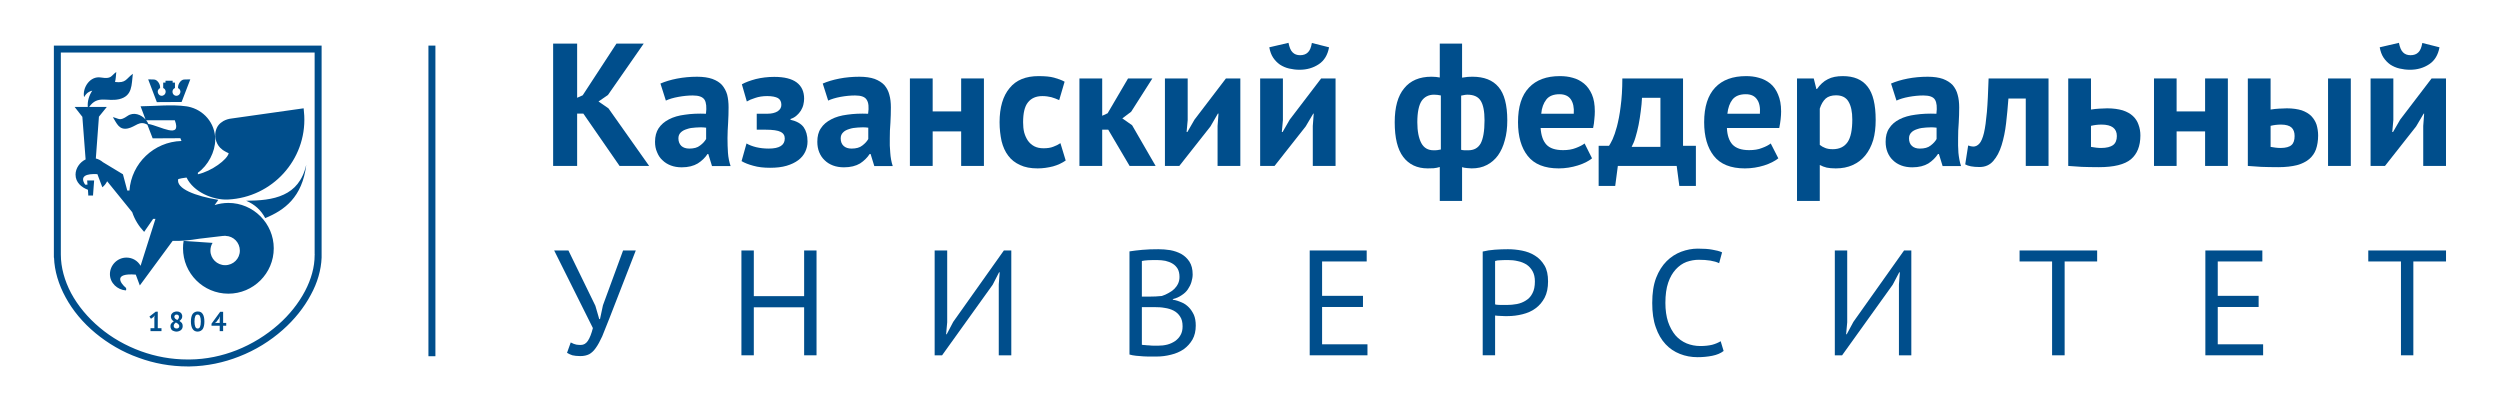 <svg width="281" height="46" viewBox="0 0 281 46" fill="none" xmlns="http://www.w3.org/2000/svg">
<path d="M6.455 5.125H35.766H36.114H36.149V5.177V5.526V28.57V28.675V28.692V28.779V28.918V28.953C36.096 30.346 35.679 31.79 34.93 33.148C34.182 34.558 33.103 35.915 31.78 37.081C30.387 38.317 28.716 39.362 26.872 40.075C25.148 40.754 23.286 41.154 21.319 41.189H21.11C19.161 41.189 17.299 40.841 15.593 40.214C13.765 39.57 12.129 38.596 10.737 37.447C9.327 36.281 8.178 34.906 7.377 33.426C6.594 31.999 6.124 30.467 6.072 28.953H6.055V28.918V28.605V28.57V5.526V5.177V5.125H6.107H6.455ZM16.916 36.89H17.351V35.654L17.386 35.445L17.246 35.637L16.968 35.828L16.794 35.585L17.507 35.028H17.734V36.89H18.151V37.221H16.916V36.89ZM19.161 36.699C19.161 36.629 19.161 36.559 19.178 36.507C19.213 36.438 19.23 36.385 19.265 36.35C19.3 36.298 19.335 36.263 19.387 36.229C19.439 36.176 19.474 36.142 19.544 36.124C19.439 36.055 19.352 35.985 19.3 35.898C19.248 35.811 19.213 35.706 19.213 35.585C19.213 35.498 19.23 35.428 19.248 35.358C19.283 35.289 19.335 35.236 19.387 35.184C19.439 35.132 19.509 35.08 19.596 35.062C19.666 35.028 19.77 35.01 19.857 35.01C19.962 35.01 20.049 35.028 20.118 35.045C20.188 35.08 20.258 35.115 20.31 35.15C20.362 35.202 20.414 35.254 20.431 35.324C20.466 35.393 20.484 35.463 20.484 35.532C20.484 35.654 20.466 35.759 20.397 35.846C20.345 35.933 20.275 36.002 20.17 36.072C20.292 36.159 20.379 36.229 20.449 36.316C20.501 36.403 20.536 36.507 20.536 36.646C20.536 36.751 20.518 36.82 20.484 36.907C20.449 36.977 20.397 37.047 20.345 37.099C20.275 37.151 20.205 37.186 20.118 37.221C20.031 37.255 19.944 37.273 19.84 37.273C19.735 37.273 19.631 37.255 19.561 37.221C19.474 37.203 19.405 37.151 19.335 37.116C19.283 37.064 19.23 36.995 19.213 36.925C19.178 36.855 19.161 36.786 19.161 36.699ZM20.153 36.646C20.153 36.611 20.136 36.559 20.118 36.525C20.101 36.49 20.066 36.455 20.031 36.42C19.996 36.385 19.962 36.35 19.909 36.333C19.875 36.298 19.822 36.281 19.77 36.246C19.683 36.316 19.613 36.368 19.579 36.438C19.544 36.49 19.526 36.559 19.526 36.629C19.526 36.716 19.544 36.786 19.613 36.838C19.666 36.89 19.735 36.925 19.84 36.925C19.944 36.925 20.014 36.907 20.066 36.855C20.118 36.82 20.153 36.751 20.153 36.646ZM19.596 35.585C19.596 35.637 19.596 35.689 19.631 35.724C19.648 35.759 19.666 35.794 19.701 35.828C19.735 35.846 19.77 35.88 19.805 35.898C19.84 35.915 19.892 35.95 19.927 35.968C20.049 35.863 20.118 35.741 20.118 35.619C20.118 35.532 20.083 35.463 20.049 35.428C19.996 35.376 19.927 35.358 19.857 35.358C19.77 35.358 19.701 35.376 19.666 35.428C19.613 35.48 19.596 35.532 19.596 35.585ZM21.458 36.142C21.458 35.759 21.528 35.48 21.65 35.289C21.789 35.115 21.981 35.01 22.224 35.01C22.485 35.01 22.659 35.097 22.781 35.289C22.903 35.463 22.973 35.759 22.973 36.142C22.973 36.525 22.903 36.803 22.781 36.995C22.642 37.169 22.451 37.273 22.207 37.273C21.963 37.273 21.772 37.169 21.65 36.977C21.528 36.786 21.458 36.507 21.458 36.142ZM21.859 36.142C21.859 36.385 21.894 36.577 21.946 36.716C21.998 36.855 22.085 36.925 22.224 36.925C22.346 36.925 22.433 36.855 22.485 36.733C22.538 36.611 22.572 36.42 22.572 36.142C22.572 35.88 22.538 35.689 22.485 35.567C22.433 35.428 22.346 35.358 22.207 35.358C22.085 35.358 21.998 35.411 21.946 35.55C21.894 35.672 21.859 35.863 21.859 36.142ZM25.427 36.611H25.079V37.221H24.696V36.611H23.773V36.385L24.748 35.045H25.079V36.298H25.427V36.611ZM24.696 35.828L24.731 35.567H24.713L24.609 35.794L24.296 36.211L24.139 36.316L24.33 36.298H24.696V35.828ZM16.567 14.019C15.662 13.497 15.262 14.246 14.374 14.437C13.382 14.646 13.121 13.863 12.686 13.166C13.4 13.323 13.435 13.654 14.34 13.027C15.018 12.557 15.871 12.871 16.359 13.428L15.802 11.948C17.455 11.931 19.3 11.722 20.936 11.948L21.145 11.983C22.868 12.331 24.191 13.81 24.191 15.69C24.191 17.065 23.39 18.597 22.242 19.415V19.589C23.791 19.241 25.549 17.936 25.705 17.222C25.479 17.135 24.939 16.822 24.957 16.787C24.348 16.352 24.087 15.481 24.226 14.82C24.365 14.176 24.678 13.863 25.114 13.602C25.409 13.445 25.688 13.358 26.001 13.323L34.13 12.174C34.164 12.453 34.182 12.731 34.199 13.01C34.443 17.97 30.596 22.183 25.636 22.426C23.93 22.513 21.737 21.573 20.971 19.955C20.936 19.972 20.901 19.972 20.849 19.972C20.553 20.007 20.275 20.059 20.031 20.129C19.77 21.208 21.981 22.043 24.539 22.461L24.122 23.053C24.609 22.896 25.131 22.809 25.671 22.809C28.473 22.809 30.77 25.107 30.77 27.909C30.77 30.729 28.473 33.009 25.671 33.009C22.851 33.009 20.571 30.729 20.571 27.909C20.571 27.63 20.588 27.334 20.64 27.073L20.814 27.091L23.895 27.3C23.738 27.543 23.651 27.839 23.651 28.17C23.651 29.075 24.4 29.806 25.305 29.806C26.227 29.806 26.959 29.075 26.959 28.17C26.959 27.265 26.245 26.534 25.357 26.516L25.34 26.499L25.148 26.516C25.131 26.516 25.096 26.516 25.079 26.516L22.416 26.83C21.267 27.021 20.258 27.108 19.405 27.073L15.715 32.086L15.262 30.868C12.669 30.659 13.556 31.86 14.148 32.347C14.2 32.399 14.2 32.608 14.148 32.643C13.191 32.574 12.355 31.808 12.355 30.816C12.355 29.806 13.191 28.953 14.218 28.953C14.897 28.953 15.488 29.319 15.802 29.876L17.473 24.602H17.212L16.202 26.064C15.61 25.437 15.14 24.689 14.862 23.853L12.042 20.372C11.92 20.633 11.729 20.877 11.503 21.051L10.946 19.572C9.692 19.502 8.927 19.798 9.571 20.755H9.832L9.797 20.285H10.58L10.458 21.921V21.939V21.974H9.919V21.852L9.884 21.33C9.17 21.069 8.491 20.512 8.491 19.624C8.491 18.928 8.961 18.232 9.623 17.918L9.257 13.132L8.387 12.018H9.866C9.814 11.391 10.006 10.73 10.371 10.19C10.04 10.26 9.727 10.434 9.449 10.921C9.24 9.86 10.127 8.502 11.346 8.711C12.547 8.902 12.443 8.554 13.069 8.084C13.034 8.484 13.017 8.867 12.93 9.216C14.183 9.355 14.131 8.885 14.931 8.293C14.775 9.529 14.914 10.782 13.4 11.148C12.007 11.461 10.98 10.66 10.023 12.018H10.197H12.007L11.12 13.114L10.771 17.814C11.067 17.883 11.346 18.04 11.572 18.232L13.818 19.589L14.305 21.417H14.549C14.775 18.353 17.299 15.934 20.397 15.847L20.275 15.534L17.159 15.551L16.567 14.019ZM16.428 13.515C16.533 13.654 16.62 13.776 16.672 13.932C17.995 14.159 20.466 15.69 19.648 13.515H16.428ZM18.604 9.076H19.405V9.285H19.666V9.894C19.492 9.964 19.387 10.121 19.387 10.312C19.387 10.521 19.509 10.678 19.683 10.747H19.701H19.718H19.735H19.753V10.765H19.77H19.788H19.805H19.822C20.083 10.765 20.275 10.556 20.275 10.312V10.295C20.275 10.277 20.275 10.277 20.275 10.277V10.26C20.275 10.242 20.275 10.242 20.275 10.225H20.258V10.208V10.19V10.173C20.24 10.103 20.188 10.051 20.153 9.999H20.136V9.981H20.118V9.964H20.101C20.101 9.964 20.101 9.947 20.083 9.947H20.066V9.929H20.049L20.031 9.912H20.014V9.79C20.014 9.424 20.345 8.937 20.71 8.937L21.389 8.92L20.414 11.461L17.629 11.478L16.655 8.92L17.299 8.937C17.664 8.937 17.995 9.424 17.995 9.79V9.912C17.89 9.947 17.821 10.016 17.786 10.103V10.121H17.768V10.138V10.155H17.751V10.173C17.751 10.19 17.734 10.208 17.734 10.225C17.734 10.242 17.734 10.26 17.734 10.277C17.734 10.277 17.734 10.277 17.734 10.295V10.312C17.734 10.556 17.925 10.765 18.169 10.765H18.186H18.204H18.221H18.238H18.256V10.747H18.273H18.291C18.482 10.695 18.621 10.521 18.621 10.312C18.621 10.121 18.517 9.964 18.343 9.894V9.285H18.604V9.076ZM29.813 24.515C31.971 23.627 33.973 22.183 34.425 18.527C34.008 20.337 33.068 21.33 31.902 21.869C30.648 22.461 29.134 22.548 27.672 22.565C28.647 22.983 29.326 23.61 29.813 24.515ZM35.365 5.908H6.838V28.17V28.222V28.466V28.57V28.605C6.838 30.067 7.256 31.547 7.987 32.939C8.753 34.366 9.866 35.706 11.224 36.838C12.547 37.952 14.131 38.857 15.854 39.483C17.49 40.075 19.248 40.406 21.11 40.406H21.319C23.182 40.389 24.957 40.006 26.593 39.362C28.351 38.665 29.935 37.673 31.258 36.507C32.546 35.376 33.573 34.07 34.286 32.713C34.982 31.39 35.365 30.015 35.365 28.692C35.365 28.64 35.365 28.622 35.383 28.622V28.605H35.365V28.57V28.501V28.222V28.17V5.908Z" fill="#004E8C"/>
<path d="M65.566 12.766H64.87V18.649H62.172V4.899H64.87V10.991L65.496 10.712L69.291 4.899H72.354L68.333 10.677L67.272 11.408L68.386 12.174L72.963 18.649H69.639L65.566 12.766Z" fill="#004E8C"/>
<path d="M74.234 9.391C74.756 9.165 75.383 8.973 76.097 8.834C76.828 8.695 77.576 8.625 78.359 8.625C79.038 8.625 79.612 8.712 80.065 8.869C80.535 9.043 80.9 9.269 81.162 9.565C81.423 9.878 81.614 10.226 81.736 10.644C81.84 11.062 81.892 11.549 81.892 12.072C81.892 12.646 81.875 13.22 81.84 13.812C81.805 14.386 81.771 14.961 81.771 15.518C81.771 16.092 81.788 16.632 81.823 17.171C81.858 17.693 81.962 18.198 82.119 18.668H80.03L79.612 17.311H79.525C79.264 17.711 78.899 18.076 78.429 18.372C77.959 18.651 77.367 18.807 76.636 18.807C76.166 18.807 75.766 18.738 75.4 18.599C75.035 18.459 74.722 18.268 74.46 18.007C74.182 17.763 73.99 17.45 73.851 17.102C73.695 16.753 73.625 16.371 73.625 15.935C73.625 15.326 73.764 14.822 74.025 14.421C74.304 14.004 74.687 13.673 75.192 13.412C75.696 13.151 76.288 12.977 77.002 12.89C77.698 12.785 78.481 12.75 79.351 12.785C79.438 12.054 79.386 11.532 79.195 11.219C78.986 10.888 78.551 10.731 77.872 10.731C77.367 10.731 76.828 10.784 76.253 10.888C75.679 10.992 75.209 11.132 74.843 11.306L74.234 9.391ZM77.472 16.701C77.994 16.701 78.394 16.597 78.69 16.353C79.003 16.127 79.212 15.883 79.369 15.622V14.352C78.951 14.299 78.568 14.299 78.203 14.334C77.82 14.352 77.489 14.404 77.21 14.508C76.915 14.595 76.688 14.717 76.514 14.891C76.34 15.065 76.253 15.274 76.253 15.553C76.253 15.918 76.375 16.197 76.584 16.405C76.793 16.597 77.106 16.701 77.472 16.701Z" fill="#004E8C"/>
<path d="M85.057 14.576V12.783H86.258C86.711 12.783 87.094 12.696 87.39 12.522C87.686 12.331 87.825 12.087 87.825 11.791C87.825 11.443 87.703 11.182 87.442 11.025C87.181 10.886 86.78 10.799 86.241 10.799C85.736 10.799 85.284 10.869 84.883 11.008C84.483 11.13 84.17 11.269 83.943 11.408L83.386 9.476C83.787 9.25 84.309 9.059 84.953 8.885C85.597 8.728 86.293 8.641 87.024 8.641C88.155 8.641 88.991 8.85 89.548 9.267C90.105 9.685 90.383 10.294 90.383 11.095C90.383 11.321 90.349 11.548 90.296 11.774C90.244 12 90.14 12.226 90.018 12.435C89.879 12.644 89.722 12.836 89.531 12.992C89.339 13.166 89.113 13.288 88.852 13.375V13.462C89.548 13.619 90.035 13.897 90.331 14.298C90.61 14.698 90.766 15.22 90.766 15.899C90.766 16.317 90.679 16.7 90.505 17.065C90.331 17.431 90.07 17.744 89.722 18.005C89.374 18.266 88.939 18.475 88.416 18.631C87.894 18.788 87.268 18.858 86.554 18.858C85.841 18.858 85.214 18.788 84.674 18.631C84.152 18.492 83.7 18.318 83.352 18.109L83.909 16.125C84.204 16.299 84.57 16.439 84.988 16.543C85.423 16.647 85.893 16.7 86.415 16.7C87.616 16.7 88.208 16.317 88.208 15.568C88.208 15.22 88.051 14.976 87.738 14.82C87.442 14.663 86.867 14.576 86.015 14.576H85.057Z" fill="#004E8C"/>
<path d="M92.476 9.391C92.999 9.165 93.625 8.973 94.339 8.834C95.052 8.695 95.818 8.625 96.601 8.625C97.28 8.625 97.855 8.712 98.307 8.869C98.76 9.043 99.125 9.269 99.404 9.565C99.665 9.878 99.856 10.226 99.961 10.644C100.083 11.062 100.135 11.549 100.135 12.072C100.135 12.646 100.117 13.22 100.083 13.812C100.03 14.386 100.013 14.961 100.013 15.518C99.996 16.092 100.013 16.632 100.065 17.171C100.1 17.693 100.187 18.198 100.344 18.668H98.272L97.855 17.311H97.75C97.489 17.711 97.124 18.076 96.671 18.372C96.201 18.651 95.609 18.807 94.861 18.807C94.408 18.807 93.991 18.738 93.625 18.599C93.26 18.459 92.946 18.268 92.685 18.007C92.424 17.763 92.215 17.45 92.076 17.102C91.937 16.753 91.867 16.371 91.867 15.935C91.867 15.326 91.989 14.822 92.267 14.421C92.529 14.004 92.929 13.673 93.434 13.412C93.921 13.151 94.53 12.977 95.226 12.89C95.94 12.785 96.723 12.75 97.576 12.785C97.681 12.054 97.628 11.532 97.419 11.219C97.228 10.888 96.793 10.731 96.114 10.731C95.592 10.731 95.052 10.784 94.478 10.888C93.921 10.992 93.451 11.132 93.086 11.306L92.476 9.391ZM95.714 16.701C96.219 16.701 96.636 16.597 96.932 16.353C97.228 16.127 97.454 15.883 97.594 15.622V14.352C97.193 14.299 96.81 14.299 96.427 14.334C96.062 14.352 95.731 14.404 95.435 14.508C95.157 14.595 94.913 14.717 94.757 14.891C94.582 15.065 94.495 15.274 94.495 15.553C94.495 15.918 94.6 16.197 94.826 16.405C95.035 16.597 95.331 16.701 95.714 16.701Z" fill="#004E8C"/>
<path d="M108.035 14.769H104.832V18.651H102.273V8.817H104.832V12.524H108.035V8.817H110.593V18.651H108.035V14.769Z" fill="#004E8C"/>
<path d="M119.784 18.041C119.383 18.319 118.913 18.546 118.356 18.702C117.799 18.841 117.225 18.928 116.633 18.928C115.85 18.928 115.189 18.807 114.649 18.546C114.11 18.302 113.657 17.954 113.326 17.501C112.978 17.049 112.734 16.492 112.578 15.865C112.439 15.221 112.352 14.508 112.352 13.742C112.352 12.071 112.734 10.783 113.483 9.895C114.214 8.99 115.31 8.555 116.738 8.555C117.451 8.555 118.043 8.607 118.478 8.729C118.913 8.851 119.314 8.99 119.662 9.182L119.053 11.253C118.757 11.114 118.461 11.009 118.165 10.922C117.869 10.852 117.538 10.8 117.155 10.8C116.442 10.8 115.902 11.044 115.537 11.514C115.171 11.966 114.997 12.715 114.997 13.742C114.997 14.159 115.032 14.542 115.119 14.89C115.223 15.256 115.363 15.552 115.537 15.813C115.728 16.074 115.954 16.283 116.25 16.44C116.546 16.596 116.894 16.666 117.295 16.666C117.712 16.666 118.095 16.614 118.391 16.492C118.687 16.387 118.966 16.248 119.192 16.091L119.784 18.041Z" fill="#004E8C"/>
<path d="M124.566 14.578H123.887V18.651H121.328V8.817H123.887V13.011L124.496 12.733L126.793 8.817H129.526L127.142 12.559L126.149 13.307L127.246 14.073L129.892 18.651H126.967L124.566 14.578Z" fill="#004E8C"/>
<path d="M136.855 14.16L136.96 12.768H136.89L136.055 14.212L132.556 18.651H130.938V8.817H133.496V13.499L133.374 14.839H133.461L134.262 13.447L137.795 8.817H139.414V18.651H136.855V14.16Z" fill="#004E8C"/>
<path d="M147.558 14.159L147.663 12.767H147.611L146.758 14.212L143.259 18.65H141.641V8.816H144.199V13.498L144.077 14.838H144.164L144.965 13.446L148.498 8.816H150.117V18.65H147.558V14.159ZM144.826 4.813C144.93 5.317 145.069 5.683 145.296 5.892C145.505 6.101 145.783 6.205 146.131 6.205C146.497 6.205 146.793 6.101 147.001 5.892C147.228 5.683 147.367 5.335 147.454 4.83L149.386 5.317C149.229 6.17 148.846 6.814 148.237 7.215C147.611 7.632 146.897 7.841 146.062 7.841C145.661 7.841 145.278 7.789 144.895 7.702C144.513 7.615 144.164 7.458 143.869 7.267C143.573 7.058 143.312 6.797 143.103 6.484C142.894 6.17 142.755 5.787 142.668 5.317L144.826 4.813Z" fill="#004E8C"/>
<path d="M161.831 18.771C161.604 18.84 161.378 18.893 161.134 18.91C160.891 18.91 160.664 18.927 160.473 18.927C159.289 18.927 158.367 18.492 157.723 17.639C157.079 16.787 156.766 15.498 156.766 13.741C156.766 12.052 157.114 10.782 157.827 9.929C158.524 9.059 159.55 8.623 160.891 8.623C161.256 8.623 161.57 8.658 161.831 8.71V4.899H164.337V8.728C164.581 8.693 164.789 8.658 164.981 8.641C165.155 8.641 165.329 8.623 165.503 8.623C166.809 8.623 167.783 9.006 168.427 9.772C169.089 10.538 169.419 11.791 169.419 13.532C169.419 14.367 169.332 15.098 169.141 15.76C168.967 16.438 168.706 16.995 168.375 17.465C168.027 17.935 167.609 18.301 167.122 18.544C166.634 18.806 166.06 18.927 165.416 18.927C165.312 18.927 165.138 18.91 164.911 18.893C164.668 18.875 164.494 18.84 164.337 18.788V22.582H161.831V18.771ZM164.929 10.642C164.807 10.642 164.685 10.66 164.598 10.677C164.494 10.695 164.372 10.729 164.233 10.747V16.839C164.337 16.874 164.459 16.874 164.598 16.891C164.72 16.891 164.877 16.891 165.033 16.891C165.66 16.891 166.13 16.647 166.426 16.125C166.704 15.603 166.861 14.75 166.861 13.532C166.861 12.522 166.721 11.774 166.426 11.321C166.147 10.869 165.642 10.642 164.929 10.642ZM161.134 16.891C161.291 16.891 161.413 16.891 161.552 16.874C161.674 16.856 161.796 16.821 161.952 16.804V10.729C161.691 10.677 161.448 10.642 161.187 10.642C160.577 10.642 160.107 10.886 159.794 11.339C159.481 11.809 159.307 12.609 159.307 13.741C159.307 14.75 159.463 15.533 159.759 16.09C160.055 16.63 160.508 16.891 161.134 16.891Z" fill="#004E8C"/>
<path d="M178.945 17.797C178.562 18.11 178.022 18.389 177.343 18.598C176.665 18.807 175.951 18.928 175.203 18.928C173.619 18.928 172.453 18.459 171.722 17.536C170.991 16.614 170.625 15.343 170.625 13.742C170.625 12.001 171.025 10.713 171.861 9.843C172.679 8.973 173.845 8.555 175.324 8.555C175.829 8.555 176.317 8.607 176.786 8.746C177.256 8.868 177.674 9.095 178.04 9.39C178.405 9.686 178.701 10.104 178.927 10.609C179.154 11.131 179.258 11.758 179.258 12.523C179.258 12.784 179.241 13.08 179.206 13.394C179.188 13.724 179.136 14.038 179.067 14.386H173.166C173.218 15.204 173.427 15.83 173.81 16.248C174.193 16.666 174.82 16.875 175.69 16.875C176.23 16.875 176.699 16.805 177.135 16.631C177.552 16.474 177.883 16.3 178.109 16.126L178.945 17.797ZM175.29 10.591C174.628 10.591 174.123 10.783 173.81 11.183C173.497 11.584 173.288 12.123 173.236 12.784H176.891C176.943 12.088 176.821 11.549 176.56 11.166C176.299 10.783 175.864 10.591 175.29 10.591Z" fill="#004E8C"/>
<path d="M190.618 20.896H188.756L188.46 18.651H181.846L181.55 20.896H179.688V16.388H180.854C180.958 16.249 181.08 16.005 181.254 15.657C181.411 15.309 181.585 14.822 181.741 14.23C181.898 13.62 182.055 12.872 182.159 11.984C182.281 11.097 182.351 10.035 182.351 8.817H189.173V16.388H190.618V20.896ZM186.632 16.51V10.992H184.561C184.544 11.462 184.491 11.95 184.422 12.489C184.352 13.011 184.283 13.534 184.178 14.038C184.074 14.526 183.969 14.996 183.83 15.431C183.708 15.866 183.551 16.214 183.395 16.51H186.632Z" fill="#004E8C"/>
<path d="M199.884 17.797C199.484 18.11 198.944 18.389 198.283 18.598C197.604 18.807 196.89 18.928 196.124 18.928C194.541 18.928 193.374 18.459 192.643 17.536C191.912 16.614 191.547 15.343 191.547 13.742C191.547 12.001 191.965 10.713 192.783 9.843C193.601 8.973 194.767 8.555 196.264 8.555C196.751 8.555 197.238 8.607 197.708 8.746C198.178 8.868 198.613 9.095 198.979 9.39C199.344 9.686 199.64 10.104 199.849 10.609C200.076 11.131 200.197 11.758 200.197 12.523C200.197 12.784 200.18 13.08 200.145 13.394C200.11 13.724 200.058 14.038 199.988 14.386H194.105C194.14 15.204 194.349 15.83 194.732 16.248C195.132 16.666 195.742 16.875 196.612 16.875C197.151 16.875 197.639 16.805 198.056 16.631C198.492 16.474 198.805 16.3 199.031 16.126L199.884 17.797ZM196.229 10.591C195.55 10.591 195.063 10.783 194.732 11.183C194.419 11.584 194.227 12.123 194.158 12.784H197.813C197.865 12.088 197.761 11.549 197.482 11.166C197.221 10.783 196.803 10.591 196.229 10.591Z" fill="#004E8C"/>
<path d="M201.984 8.816H203.864L204.16 10H204.23C204.578 9.512 204.978 9.129 205.448 8.903C205.901 8.659 206.475 8.555 207.136 8.555C208.372 8.555 209.295 8.938 209.904 9.721C210.53 10.504 210.826 11.758 210.826 13.481C210.826 14.316 210.739 15.082 210.548 15.743C210.339 16.422 210.043 16.997 209.66 17.466C209.277 17.936 208.807 18.302 208.25 18.546C207.693 18.807 207.049 18.928 206.336 18.928C205.935 18.928 205.587 18.894 205.326 18.841C205.065 18.772 204.804 18.685 204.543 18.546V22.584H201.984V8.816ZM206.371 10.713C205.883 10.713 205.483 10.835 205.204 11.079C204.926 11.34 204.7 11.705 204.543 12.21V16.283C204.734 16.44 204.926 16.544 205.152 16.631C205.361 16.718 205.639 16.77 206.005 16.77C206.736 16.77 207.293 16.509 207.659 15.987C208.024 15.465 208.198 14.612 208.198 13.428C208.198 12.558 208.059 11.897 207.763 11.409C207.484 10.94 207.015 10.713 206.371 10.713Z" fill="#004E8C"/>
<path d="M212.554 9.391C213.077 9.165 213.703 8.973 214.417 8.834C215.13 8.695 215.896 8.625 216.68 8.625C217.358 8.625 217.933 8.712 218.385 8.869C218.838 9.043 219.203 9.269 219.482 9.565C219.743 9.878 219.934 10.226 220.039 10.644C220.161 11.062 220.213 11.549 220.213 12.072C220.213 12.646 220.195 13.22 220.161 13.812C220.108 14.386 220.091 14.961 220.091 15.518C220.074 16.092 220.091 16.632 220.126 17.171C220.178 17.693 220.265 18.198 220.422 18.668H218.35L217.933 17.311H217.828C217.567 17.711 217.202 18.076 216.749 18.372C216.279 18.651 215.687 18.807 214.939 18.807C214.486 18.807 214.069 18.738 213.703 18.599C213.338 18.459 213.024 18.268 212.763 18.007C212.502 17.763 212.293 17.45 212.154 17.102C212.015 16.753 211.945 16.371 211.945 15.935C211.945 15.326 212.067 14.822 212.346 14.421C212.607 14.004 212.99 13.673 213.494 13.412C213.999 13.151 214.608 12.977 215.305 12.89C216.018 12.785 216.801 12.75 217.654 12.785C217.741 12.054 217.689 11.532 217.498 11.219C217.306 10.888 216.871 10.731 216.192 10.731C215.67 10.731 215.13 10.784 214.556 10.888C213.999 10.992 213.529 11.132 213.164 11.306L212.554 9.391ZM215.792 16.701C216.297 16.701 216.714 16.597 217.01 16.353C217.306 16.127 217.532 15.883 217.672 15.622V14.352C217.271 14.299 216.888 14.299 216.506 14.334C216.14 14.352 215.809 14.404 215.513 14.508C215.235 14.595 214.991 14.717 214.835 14.891C214.661 15.065 214.574 15.274 214.574 15.553C214.574 15.918 214.678 16.197 214.904 16.405C215.113 16.597 215.409 16.701 215.792 16.701Z" fill="#004E8C"/>
<path d="M227.696 11.079H225.747C225.677 12.019 225.59 12.942 225.486 13.847C225.381 14.769 225.207 15.587 224.981 16.318C224.755 17.049 224.441 17.641 224.041 18.094C223.658 18.546 223.136 18.773 222.509 18.773C221.743 18.773 221.221 18.668 220.891 18.477L221.221 16.353C221.43 16.423 221.622 16.475 221.796 16.475C222.057 16.475 222.3 16.353 222.492 16.127C222.683 15.918 222.857 15.518 222.997 14.943C223.136 14.352 223.24 13.568 223.327 12.594C223.414 11.601 223.467 10.348 223.519 8.817H230.255V18.651H227.696V11.079Z" fill="#004E8C"/>
<path d="M235.027 16.51C235.428 16.579 235.793 16.632 236.159 16.632C236.785 16.632 237.238 16.51 237.516 16.301C237.795 16.092 237.934 15.744 237.934 15.291C237.934 14.439 237.36 14.003 236.211 14.003C235.776 14.003 235.393 14.056 235.027 14.143V16.51ZM235.027 12.315C235.341 12.263 235.671 12.228 235.985 12.211C236.298 12.193 236.594 12.176 236.855 12.176C237.534 12.176 238.108 12.263 238.595 12.402C239.065 12.559 239.448 12.768 239.744 13.046C240.04 13.325 240.249 13.655 240.371 14.021C240.51 14.386 240.58 14.804 240.58 15.222C240.58 16.423 240.214 17.311 239.518 17.902C238.804 18.494 237.603 18.79 235.915 18.79C235.167 18.79 234.523 18.773 233.983 18.755C233.443 18.72 232.939 18.686 232.469 18.651V8.817H235.027V12.315Z" fill="#004E8C"/>
<path d="M247.853 14.769H244.651V18.651H242.109V8.817H244.651V12.524H247.853V8.817H250.412V18.651H247.853V14.769Z" fill="#004E8C"/>
<path d="M255.215 16.51C255.598 16.579 255.981 16.632 256.329 16.632C256.921 16.632 257.338 16.51 257.565 16.301C257.808 16.092 257.913 15.744 257.913 15.291C257.913 14.874 257.808 14.56 257.565 14.334C257.338 14.125 256.938 14.003 256.381 14.003C255.963 14.003 255.563 14.056 255.215 14.143V16.51ZM255.215 12.315C255.528 12.263 255.841 12.228 256.155 12.211C256.485 12.193 256.781 12.176 257.042 12.176C257.704 12.176 258.261 12.263 258.713 12.402C259.148 12.559 259.514 12.768 259.792 13.046C260.054 13.325 260.262 13.655 260.384 14.021C260.489 14.386 260.558 14.804 260.558 15.222C260.558 15.814 260.471 16.336 260.315 16.788C260.158 17.223 259.897 17.589 259.549 17.885C259.201 18.181 258.731 18.407 258.174 18.564C257.617 18.703 256.921 18.79 256.085 18.79C255.354 18.79 254.693 18.773 254.153 18.755C253.614 18.72 253.109 18.686 252.656 18.651V8.817H255.215V12.315ZM261.672 8.817H264.231V18.651H261.672V8.817Z" fill="#004E8C"/>
<path d="M272.371 14.159L272.475 12.767H272.423L271.57 14.212L268.072 18.65H266.453V8.816H269.012V13.498L268.89 14.838H268.977L269.778 13.446L273.311 8.816H274.93V18.65H272.371V14.159ZM269.638 4.813C269.743 5.317 269.882 5.683 270.108 5.892C270.317 6.101 270.596 6.205 270.944 6.205C271.309 6.205 271.605 6.101 271.814 5.892C272.04 5.683 272.179 5.335 272.267 4.83L274.199 5.317C274.042 6.17 273.659 6.814 273.05 7.215C272.423 7.632 271.71 7.841 270.874 7.841C270.474 7.841 270.091 7.789 269.708 7.702C269.325 7.615 268.977 7.458 268.681 7.267C268.385 7.058 268.124 6.797 267.915 6.484C267.706 6.17 267.567 5.787 267.48 5.317L269.638 4.813Z" fill="#004E8C"/>
<path d="M66.919 34.366L67.354 35.863H67.441L67.772 34.314L70.034 28.153H71.462L68.485 35.811C68.172 36.612 67.911 37.273 67.685 37.813C67.441 38.335 67.215 38.77 66.971 39.101C66.745 39.431 66.484 39.675 66.223 39.814C65.944 39.953 65.614 40.023 65.231 40.023C64.865 40.023 64.569 39.988 64.343 39.936C64.134 39.866 63.925 39.779 63.734 39.657L64.151 38.491C64.378 38.613 64.587 38.7 64.778 38.735C64.969 38.77 65.144 38.77 65.3 38.77C65.614 38.77 65.875 38.613 66.083 38.3C66.292 37.987 66.484 37.499 66.64 36.873L62.289 28.153H63.89L66.919 34.366Z" fill="#004E8C"/>
<path d="M90.385 34.54H84.728V39.936H83.336V28.153H84.728V33.287H90.385V28.153H91.778V39.936H90.385V34.54Z" fill="#004E8C"/>
<path d="M112.261 31.964L112.365 30.607H112.295L111.582 31.999L105.89 39.936H105.055V28.153H106.465V36.229L106.343 37.569H106.412L107.143 36.176L112.835 28.153H113.67V39.936H112.261V31.964Z" fill="#004E8C"/>
<path d="M134.055 30.849C134.055 31.128 134.002 31.406 133.915 31.702C133.828 31.998 133.689 32.259 133.515 32.52C133.341 32.781 133.115 32.99 132.819 33.181C132.54 33.373 132.21 33.529 131.827 33.617V33.686C132.175 33.738 132.488 33.843 132.801 33.982C133.115 34.104 133.376 34.295 133.619 34.539C133.846 34.765 134.037 35.061 134.194 35.392C134.333 35.722 134.403 36.123 134.403 36.593C134.403 37.202 134.281 37.724 134.037 38.159C133.776 38.612 133.445 38.96 133.045 39.256C132.627 39.534 132.157 39.743 131.635 39.865C131.096 40.004 130.573 40.074 130.016 40.074C129.825 40.074 129.599 40.074 129.338 40.074C129.077 40.074 128.815 40.074 128.537 40.056C128.259 40.039 127.98 40.004 127.684 39.987C127.406 39.952 127.162 39.917 126.953 39.848V28.256C127.371 28.186 127.858 28.134 128.398 28.082C128.955 28.029 129.547 28.012 130.208 28.012C130.643 28.012 131.078 28.047 131.531 28.116C132.001 28.203 132.401 28.343 132.784 28.552C133.149 28.76 133.445 29.039 133.689 29.404C133.933 29.787 134.055 30.257 134.055 30.849ZM130.156 38.855C130.504 38.855 130.852 38.821 131.2 38.734C131.531 38.647 131.827 38.507 132.088 38.333C132.349 38.142 132.558 37.916 132.697 37.654C132.854 37.376 132.923 37.063 132.923 36.68C132.923 36.227 132.836 35.862 132.645 35.583C132.471 35.305 132.227 35.078 131.931 34.922C131.635 34.765 131.287 34.661 130.922 34.609C130.556 34.539 130.191 34.522 129.808 34.522H128.346V38.751C128.433 38.769 128.537 38.786 128.694 38.786C128.833 38.803 128.99 38.821 129.164 38.821C129.32 38.838 129.494 38.855 129.686 38.855C129.86 38.855 130.016 38.855 130.156 38.855ZM129.216 33.338C129.407 33.338 129.651 33.338 129.912 33.321C130.191 33.303 130.417 33.286 130.591 33.268C130.852 33.181 131.113 33.077 131.339 32.938C131.583 32.816 131.792 32.659 131.983 32.485C132.157 32.311 132.314 32.102 132.418 31.876C132.523 31.65 132.575 31.406 132.575 31.128C132.575 30.762 132.505 30.449 132.366 30.205C132.227 29.979 132.035 29.77 131.792 29.631C131.566 29.491 131.287 29.387 130.991 29.317C130.695 29.265 130.382 29.23 130.069 29.23C129.703 29.23 129.355 29.23 129.042 29.248C128.746 29.265 128.502 29.3 128.346 29.335V33.338H129.216Z" fill="#004E8C"/>
<path d="M147.211 28.153H153.616V29.388H148.603V33.252H153.198V34.505H148.603V38.7H153.703V39.936H147.211V28.153Z" fill="#004E8C"/>
<path d="M166.656 28.273C167.074 28.169 167.544 28.099 168.031 28.064C168.519 28.029 169.023 28.012 169.493 28.012C170.015 28.012 170.538 28.064 171.077 28.169C171.599 28.273 172.087 28.447 172.522 28.726C172.957 28.987 173.323 29.37 173.601 29.84C173.879 30.309 174.001 30.901 174.001 31.632C174.001 32.346 173.879 32.955 173.618 33.46C173.357 33.947 173.027 34.347 172.591 34.661C172.174 34.974 171.686 35.183 171.129 35.322C170.572 35.462 170.015 35.531 169.424 35.531C169.371 35.531 169.284 35.531 169.145 35.531C169.023 35.531 168.884 35.531 168.745 35.514C168.606 35.514 168.466 35.496 168.345 35.496C168.205 35.479 168.101 35.479 168.049 35.462V39.935H166.656V28.273ZM169.528 29.23C169.232 29.23 168.954 29.23 168.693 29.248C168.414 29.248 168.205 29.283 168.049 29.335V34.208C168.101 34.243 168.188 34.243 168.327 34.261C168.449 34.261 168.571 34.261 168.71 34.278C168.849 34.278 168.971 34.278 169.093 34.278C169.215 34.278 169.302 34.278 169.354 34.278C169.737 34.278 170.12 34.243 170.503 34.173C170.868 34.104 171.216 33.965 171.512 33.773C171.826 33.582 172.069 33.321 172.243 32.972C172.435 32.624 172.522 32.172 172.522 31.632C172.522 31.18 172.435 30.797 172.261 30.483C172.087 30.17 171.86 29.927 171.582 29.735C171.286 29.561 170.973 29.422 170.607 29.352C170.242 29.265 169.894 29.23 169.528 29.23Z" fill="#004E8C"/>
<path d="M193.735 39.45C193.404 39.712 192.969 39.886 192.464 39.99C191.942 40.094 191.385 40.147 190.811 40.147C190.097 40.147 189.436 40.025 188.826 39.781C188.2 39.538 187.66 39.172 187.208 38.685C186.738 38.18 186.372 37.553 186.111 36.788C185.833 36.022 185.711 35.099 185.711 34.055C185.711 32.941 185.85 32.018 186.146 31.235C186.442 30.469 186.842 29.843 187.33 29.355C187.817 28.868 188.374 28.52 188.966 28.294C189.575 28.067 190.202 27.946 190.828 27.946C191.49 27.946 192.046 27.98 192.482 28.067C192.899 28.137 193.265 28.224 193.561 28.363L193.23 29.582C192.69 29.321 191.925 29.199 190.933 29.199C190.463 29.199 190.01 29.286 189.558 29.442C189.105 29.616 188.705 29.895 188.357 30.278C188.008 30.661 187.713 31.148 187.504 31.775C187.295 32.384 187.19 33.15 187.19 34.055C187.19 34.855 187.295 35.569 187.486 36.161C187.695 36.77 187.974 37.275 188.322 37.693C188.67 38.093 189.088 38.389 189.575 38.598C190.045 38.789 190.567 38.894 191.124 38.894C191.629 38.894 192.081 38.841 192.447 38.754C192.83 38.65 193.143 38.511 193.404 38.354L193.735 39.45Z" fill="#004E8C"/>
<path d="M213.44 31.964L213.545 30.607H213.475L212.744 31.999L207.052 39.936H206.234V28.153H207.627V36.229L207.505 37.569H207.575L208.323 36.176L214.015 28.153H214.833V39.936H213.44V31.964Z" fill="#004E8C"/>
<path d="M235.72 29.388H232.065V39.936H230.655V29.388H227V28.153H235.72V29.388Z" fill="#004E8C"/>
<path d="M247.883 28.153H254.288V29.388H249.275V33.252H253.87V34.505H249.275V38.7H254.375V39.936H247.883V28.153Z" fill="#004E8C"/>
<path d="M274.933 29.388H271.26V39.936H269.868V29.388H266.195V28.153H274.933V29.388Z" fill="#004E8C"/>
<path d="M48.94 5.125V40.04H48.156V5.125H48.94Z" fill="#004E8C"/>
</svg>
